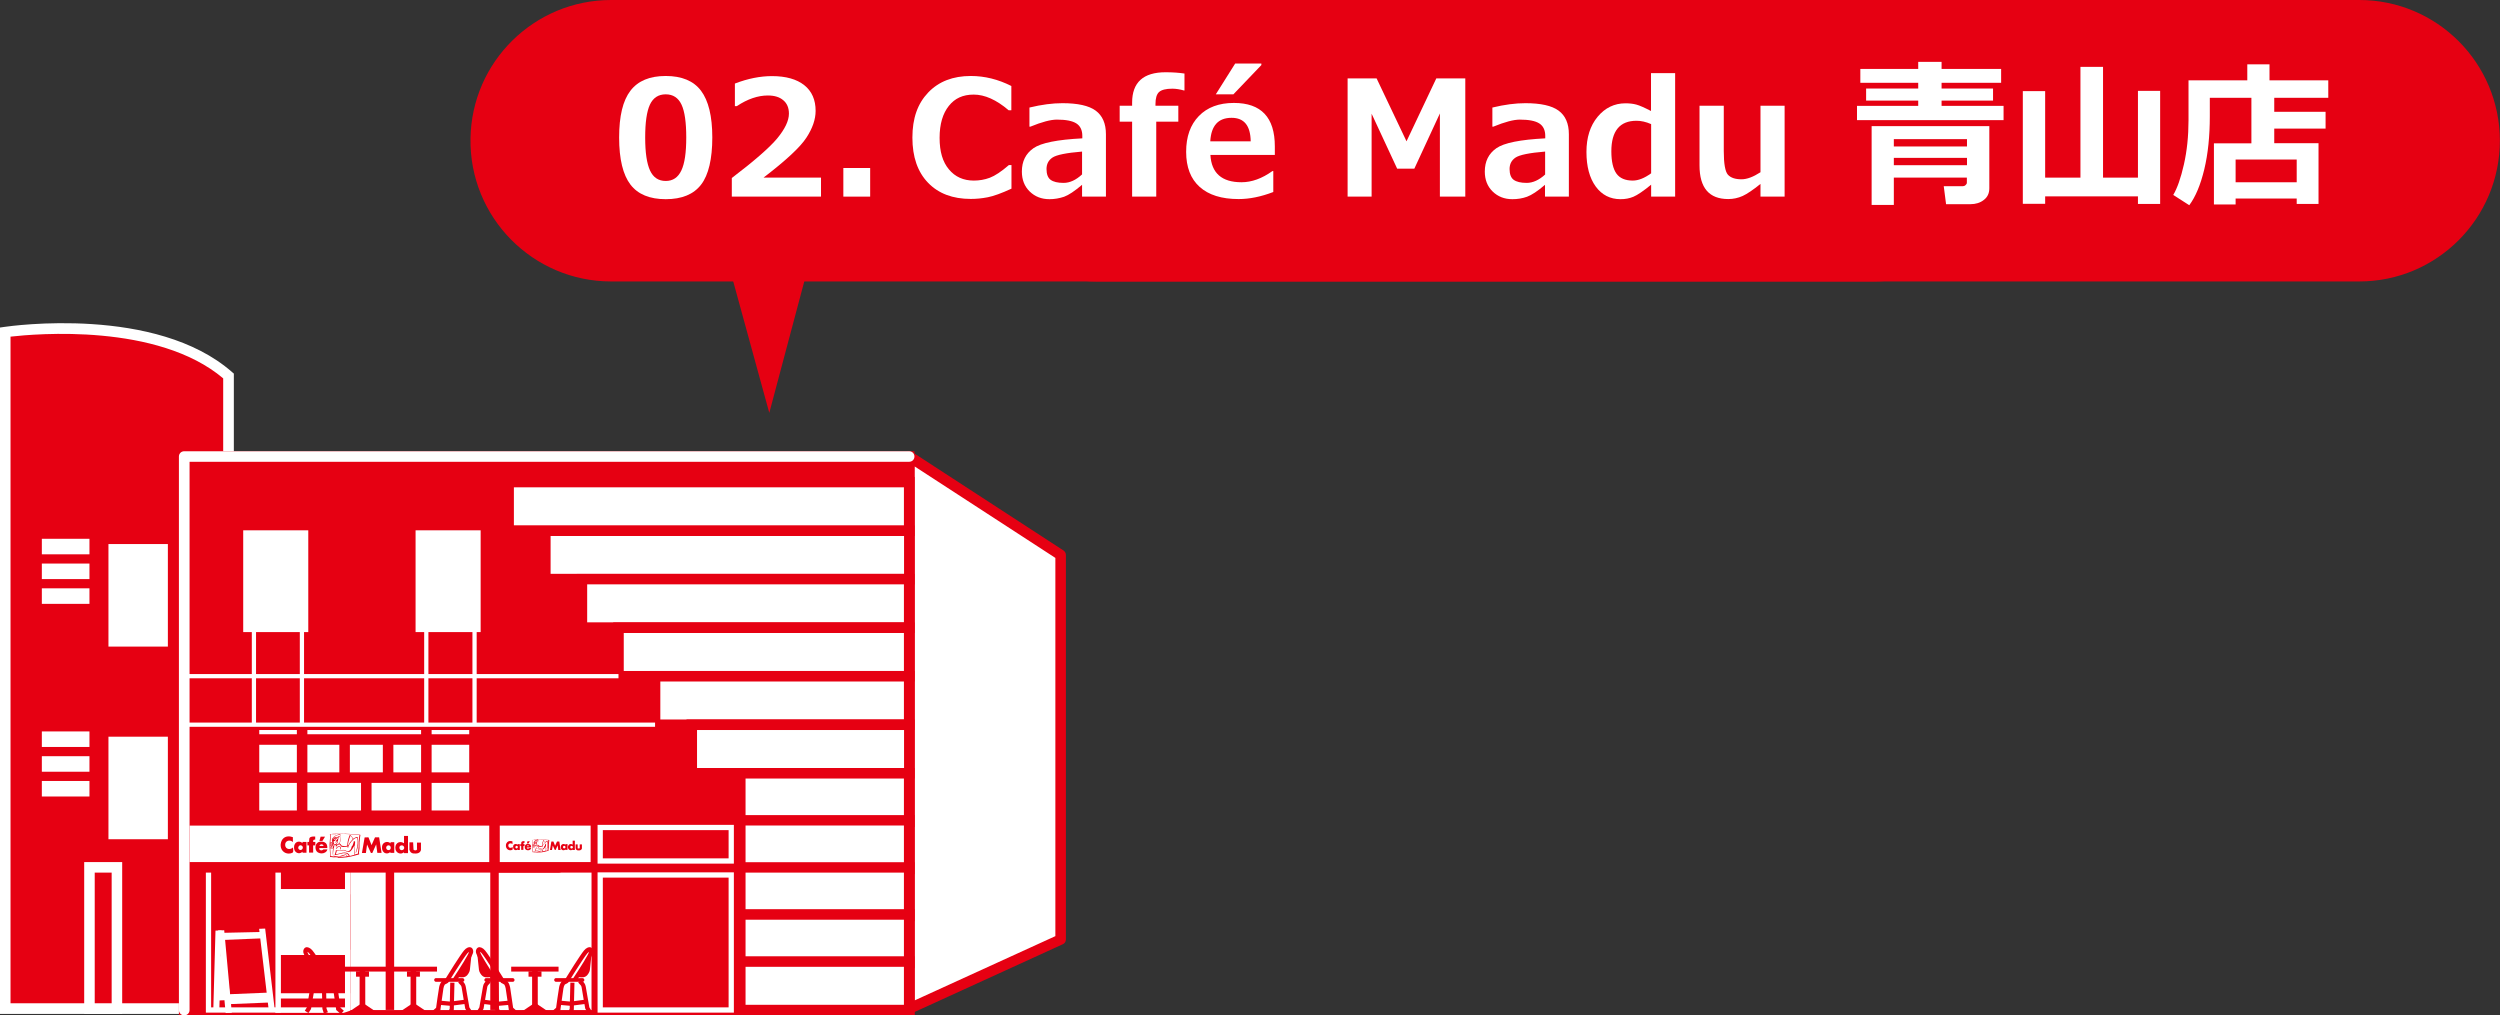 <?xml version="1.0" encoding="UTF-8"?>
<svg id="_レイヤー_2" data-name="レイヤー 2" xmlns="http://www.w3.org/2000/svg" viewBox="0 0 194.79 79.11">
  <rect x="0" y="0" width="194.79" height="79.11" fill="#333333" stroke="none"/>
  <defs>
    <style>
      .cls-1, .cls-2 {
        fill: #fff;
      }

      .cls-2 {
        stroke: #e60012;
        stroke-miterlimit: 10;
        stroke-width: .82px;
      }

      .cls-3 {
        fill: #e60012;
      }
    </style>
  </defs>
  <g id="shop">
    <g>
      <g>
        <g>
          <polygon class="cls-1" points="70.84 35.57 82.64 43.24 82.64 73.2 70.84 78.59 70.84 35.57"/>
          <path class="cls-3" d="M70.84,79c-.08,0-.15-.02-.22-.07-.12-.08-.19-.21-.19-.35v-43.02c0-.15.08-.29.22-.36.13-.08.29-.06.42.02l11.79,7.67c.12.08.19.21.19.35v29.96c0,.16-.09.31-.24.37l-11.79,5.39c-.05.02-.11.04-.17.04ZM71.26,36.33v41.62l10.97-5.01v-29.47l-10.97-7.13Z"/>
        </g>
        <g>
          <path class="cls-3" d="M.41,25.87s11.55-1.71,17.39,3.42v49.29H.41V25.87Z"/>
          <path class="cls-1" d="M18.22,79H0V25.52l.35-.05c.48-.07,11.81-1.68,17.73,3.52l.14.12v49.89ZM.82,78.17h16.57V29.48c-5.11-4.32-14.63-3.47-16.57-3.25v51.94Z"/>
        </g>
        <g>
          <rect class="cls-1" x="8.04" y="56.99" width="5.45" height="8.82"/>
          <path class="cls-3" d="M13.9,66.22h-6.27v-9.64h6.27v9.64ZM8.45,65.39h4.63v-7.99h-4.63v7.99Z"/>
        </g>
        <g>
          <rect class="cls-1" x="8.04" y="41.98" width="5.45" height="8.82"/>
          <path class="cls-3" d="M13.9,51.2h-6.27v-9.64h6.27v9.64ZM8.45,50.38h4.63v-7.99h-4.63v7.99Z"/>
        </g>
        <g>
          <rect class="cls-3" x="14.35" y="35.57" width="56.49" height="43.13"/>
          <path class="cls-3" d="M71.26,79.11H13.94v-43.95h57.31v43.95ZM14.77,78.29h55.67v-42.31H14.77v42.31Z"/>
        </g>
        <rect class="cls-1" x="27.31" y="67.58" width="18.8" height="11.12"/>
        <g>
          <rect class="cls-1" x="42.48" y="41.35" width="28.36" height="3.78"/>
          <path class="cls-3" d="M71.26,45.54h-29.18v-4.6h29.18v4.6ZM42.9,44.71h27.54v-2.96h-27.54v2.96Z"/>
        </g>
        <g>
          <rect class="cls-1" x="39.63" y="37.57" width="31.21" height="3.78"/>
          <path class="cls-3" d="M71.26,41.76h-32.03v-4.6h32.03v4.6ZM40.04,40.93h30.39v-2.96h-30.39v2.96Z"/>
        </g>
        <g>
          <rect class="cls-1" x="45.34" y="45.13" width="25.51" height="3.78"/>
          <path class="cls-3" d="M71.26,49.32h-26.33v-4.6h26.33v4.6ZM45.75,48.49h24.68v-2.96h-24.68v2.96Z"/>
        </g>
        <g>
          <rect class="cls-1" x="48.19" y="48.91" width="22.65" height="3.78"/>
          <path class="cls-3" d="M71.26,53.1h-23.48v-4.6h23.48v4.6ZM48.6,52.28h21.83v-2.96h-21.83v2.96Z"/>
        </g>
        <g>
          <rect class="cls-1" x="51.04" y="52.69" width="19.8" height="3.78"/>
          <path class="cls-3" d="M71.26,56.88h-20.63v-4.6h20.63v4.6ZM51.45,56.06h18.98v-2.96h-18.98v2.96Z"/>
        </g>
        <g>
          <rect class="cls-1" x="53.89" y="56.47" width="16.95" height="3.78"/>
          <path class="cls-3" d="M71.26,60.66h-17.77v-4.6h17.77v4.6ZM54.31,59.84h16.13v-2.96h-16.13v2.96Z"/>
        </g>
        <g>
          <rect class="cls-1" x="57.68" y="60.25" width="13.17" height="3.78"/>
          <path class="cls-3" d="M71.26,64.44h-13.99v-4.6h13.99v4.6ZM58.09,63.62h12.34v-2.96h-12.34v2.96Z"/>
        </g>
        <g>
          <rect class="cls-1" x="57.68" y="63.92" width="13.17" height="3.78"/>
          <path class="cls-3" d="M71.26,68.11h-13.99v-4.6h13.99v4.6ZM58.09,67.28h12.34v-2.96h-12.34v2.96Z"/>
        </g>
        <g>
          <rect class="cls-1" x="57.68" y="67.58" width="13.17" height="3.78"/>
          <path class="cls-3" d="M71.26,71.78h-13.99v-4.6h13.99v4.6ZM58.09,70.95h12.34v-2.96h-12.34v2.96Z"/>
        </g>
        <g>
          <rect class="cls-1" x="57.68" y="71.25" width="13.17" height="3.78"/>
          <path class="cls-3" d="M71.26,75.44h-13.99v-4.6h13.99v4.6ZM58.09,74.62h12.34v-2.96h-12.34v2.96Z"/>
        </g>
        <g>
          <rect class="cls-1" x="57.68" y="74.92" width="13.17" height="3.78"/>
          <path class="cls-3" d="M71.26,79.11h-13.99v-4.6h13.99v4.6ZM58.09,78.29h12.34v-2.96h-12.34v2.96Z"/>
        </g>
        <g>
          <rect class="cls-2" x="19.61" y="41.98" width="3.75" height="6.62"/>
          <path class="cls-1" d="M24.02,49.25h-5.07v-7.93h5.07v7.93ZM20.27,47.93h2.43v-5.3h-2.43v5.3Z"/>
        </g>
        <g>
          <rect class="cls-2" x="33.04" y="41.98" width="3.75" height="6.62"/>
          <path class="cls-1" d="M37.45,49.25h-5.07v-7.93h5.07v7.93ZM33.7,47.93h2.43v-5.3h-2.43v5.3Z"/>
        </g>
        <g>
          <rect class="cls-1" x="19.79" y="56.47" width="17.18" height="7.1"/>
          <path class="cls-3" d="M37.38,63.97h-18.01v-7.92h18.01v7.92ZM20.2,63.15h16.36v-6.27h-16.36v6.27Z"/>
        </g>
        <rect class="cls-1" x="14.35" y="52.52" width="33.84" height=".33"/>
        <rect class="cls-1" x="19.62" y="49.14" width=".33" height="7.34"/>
        <rect class="cls-1" x="23.36" y="49.14" width=".33" height="7.34"/>
        <rect class="cls-1" x="33.05" y="49.14" width=".33" height="7.34"/>
        <rect class="cls-1" x="36.81" y="49.14" width=".33" height="7.34"/>
        <rect class="cls-3" x="19.79" y="57.21" width="17.18" height=".82"/>
        <rect class="cls-3" x="19.79" y="60.18" width="17.18" height=".82"/>
        <rect class="cls-3" x="28.13" y="60.59" width=".82" height="2.97"/>
        <g>
          <rect class="cls-3" x="26.44" y="57.63" width=".82" height="2.97"/>
          <rect class="cls-3" x="29.83" y="57.55" width=".82" height="2.97"/>
        </g>
        <rect class="cls-3" x="32.81" y="56.47" width=".82" height="7.09"/>
        <rect class="cls-3" x="23.13" y="56.47" width=".82" height="7.09"/>
        <g>
          <rect class="cls-1" x="3.26" y="41.98" width="3.71" height="1.21"/>
          <rect class="cls-1" x="3.26" y="43.91" width="3.71" height="1.21"/>
          <rect class="cls-1" x="3.26" y="45.84" width="3.71" height="1.21"/>
        </g>
        <g>
          <rect class="cls-1" x="3.26" y="56.99" width="3.71" height="1.21"/>
          <rect class="cls-1" x="3.26" y="58.92" width="3.71" height="1.21"/>
          <rect class="cls-1" x="3.26" y="60.85" width="3.71" height="1.21"/>
        </g>
        <g>
          <rect class="cls-3" x="6.97" y="67.58" width="2.14" height="11"/>
          <path class="cls-1" d="M9.52,79h-2.96v-11.83h2.96v11.83ZM7.38,78.17h1.32v-10.18h-1.32v10.18Z"/>
        </g>
        <rect class="cls-1" x="21.66" y="67.58" width="5.64" height="11.12"/>
        <g>
          <rect class="cls-3" x="21.66" y="67.58" width="5.42" height="1.89"/>
          <path class="cls-1" d="M27.29,69.68h-5.83v-2.3h5.83v2.3ZM21.87,69.27h5.01v-1.48h-5.01v1.48Z"/>
        </g>
        <g>
          <rect class="cls-3" x="21.66" y="74.21" width="5.42" height="4.49"/>
          <path class="cls-1" d="M27.29,78.9h-5.83v-4.9h5.83v4.9ZM21.87,78.49h5.01v-4.08h-5.01v4.08Z"/>
        </g>
        <g>
          <rect class="cls-3" x="21.66" y="77.6" width="5.42" height="1.1"/>
          <path class="cls-1" d="M27.29,78.9h-5.83v-1.51h5.83v1.51ZM21.87,78.49h5.01v-.69h-5.01v.69Z"/>
        </g>
        <rect class="cls-3" x="30.05" y="67.58" width=".66" height="11.11"/>
        <rect class="cls-3" x="38.2" y="67.58" width=".66" height="11.11"/>
        <rect class="cls-3" x="46.1" y="67.58" width=".66" height="11.11"/>
        <g>
          <rect class="cls-3" x="16.24" y="67.58" width="5.42" height="11.12"/>
          <path class="cls-1" d="M21.87,78.9h-5.83v-11.53h5.83v11.53ZM16.45,78.49h5.01v-10.7h-5.01v10.7Z"/>
        </g>
        <g>
          <polygon class="cls-1" points="17.89 74.48 16.75 74.53 16.87 77.96 18.01 77.91 17.89 74.48"/>
          <polygon class="cls-3" points="17.92 77.64 20.84 77.52 20.31 73.11 17.4 73.23 17.92 77.64"/>
          <polygon class="cls-1" points="17.06 73.25 20.72 73.1 20.62 72.61 17 72.69 17.06 73.25"/>
          <polygon class="cls-1" points="17.61 78.25 21.27 78.1 21.16 77.33 17.54 77.48 17.61 78.25"/>
          <polygon class="cls-1" points="20.95 78.8 21.42 78.78 20.66 72.35 20.19 72.37 20.95 78.8"/>
          <polygon class="cls-1" points="17.58 78.93 18.06 78.91 17.47 72.48 16.99 72.5 17.58 78.93"/>
          <polygon class="cls-1" points="17.09 78.64 16.62 78.66 16.79 72.51 17.26 72.49 17.09 78.64"/>
        </g>
        <rect class="cls-1" x="14.35" y="56.3" width="36.69" height=".33"/>
        <g>
          <rect class="cls-1" x="14.35" y="63.92" width="29.18" height="3.67"/>
          <path class="cls-3" d="M43.53,67.99H14.35c-.23,0-.41-.18-.41-.41v-3.67c0-.23.18-.41.41-.41h29.18c.23,0,.41.18.41.41v3.67c0,.23-.18.41-.41.41ZM14.77,67.17h28.35v-2.84H14.77v2.84Z"/>
        </g>
        <g>
          <rect class="cls-1" x="38.53" y="63.92" width="7.9" height="3.67"/>
          <path class="cls-3" d="M46.43,67.99h-7.9c-.23,0-.41-.18-.41-.41v-3.67c0-.23.18-.41.41-.41h7.9c.23,0,.41.18.41.41v3.67c0,.23-.18.41-.41.41ZM38.94,67.17h7.08v-2.84h-7.08v2.84Z"/>
        </g>
        <g>
          <g>
            <rect class="cls-3" x="30.36" y="75.32" width="3.69" height=".38"/>
            <rect class="cls-3" x="31.99" y="75.51" width=".44" height="3.21"/>
            <path class="cls-3" d="M32.21,78.13l-.88.59-.62.22h.81c.45-.12.94-.12,1.39-.02l.07.02h.74l-.62-.22-.88-.59Z"/>
            <rect class="cls-3" x="31.71" y="75.68" width="1.01" height=".42"/>
          </g>
          <g>
            <rect class="cls-3" x="26.39" y="75.32" width="3.69" height=".38"/>
            <rect class="cls-3" x="28.02" y="75.51" width=".44" height="3.21"/>
            <path class="cls-3" d="M28.24,78.13l-.88.59-.62.22h.81c.45-.12.94-.12,1.39-.02l.07.02h.74l-.62-.22-.88-.59Z"/>
            <rect class="cls-3" x="27.74" y="75.68" width="1.01" height=".42"/>
          </g>
          <g>
            <path class="cls-3" d="M36.46,78.93l-.21-.34s-.2-1.13-.28-1.65c-.02-.13-.07-.18-.19-.3l-.08-.08.23-.23.07.07c.14.14.25.25.29.48.08.46.25,1.42.28,1.61l.17.26-.28.18Z"/>
            <path class="cls-3" d="M33.94,79l-.22-.25.26-.23c.03-.24.16-1.16.23-1.57.02-.14.08-.34.21-.49l.05-.04.21-.11c.17-.28,1.18-1.91,1.48-2.26.17-.2.37-.29.53-.23.06.02.19.1.18.35-.01.3-.93,1.69-1.32,2.28l-.27-.18c.6-.89,1.23-1.92,1.27-2.11-.03.02-.08.06-.13.11-.31.36-1.47,2.24-1.48,2.26l-.02.04-.26.14c-.05.07-.09.18-.11.3-.07.47-.23,1.62-.23,1.62v.06s-.36.31-.36.31Z"/>
            <polygon class="cls-3" points="35.24 78.98 34.93 78.87 35.04 78.58 35.08 76.56 35.41 76.57 35.36 78.66 35.24 78.98"/>
            <polygon class="cls-3" points="35.11 78.37 34.18 78.29 34.22 77.96 35.1 78.04 36.24 77.89 36.28 78.22 35.11 78.37"/>
            <path class="cls-3" d="M35.53,76.13l1.22-1.87-.14,1.32s-.02.09-.04.14c-.2.43-.43.43-.62.43l-.42-.02Z"/>
            <rect class="cls-3" x="33.83" y="76.21" width="2.35" height=".29" rx=".14" ry=".14"/>
          </g>
          <g>
            <path class="cls-3" d="M24.03,78.93l-.28-.18.16-.26c.03-.19.2-1.14.28-1.61.04-.23.15-.34.29-.48l.08-.08.23.23-.07.07c-.13.13-.18.18-.2.31-.09.52-.28,1.65-.28,1.65l-.02.06-.18.28Z"/>
            <path class="cls-3" d="M26.54,79l-.35-.31v-.06s-.17-1.15-.24-1.62c-.02-.12-.06-.23-.11-.3l-.26-.14-.02-.04s-1.17-1.9-1.48-2.26c-.05-.06-.09-.09-.13-.11.03.18.67,1.21,1.27,2.11l-.27.18c-.39-.59-1.31-1.98-1.32-2.28-.01-.24.12-.32.18-.35.15-.06.36.03.53.23.3.35,1.31,1.98,1.49,2.26l.26.15c.13.15.18.35.21.49.06.41.19,1.33.23,1.57l.26.23-.22.25Z"/>
            <polygon class="cls-3" points="25.24 78.98 25.12 78.61 25.07 76.57 25.4 76.56 25.44 78.58 25.55 78.87 25.24 78.98"/>
            <polygon class="cls-3" points="25.41 78.37 24.2 78.22 24.24 77.89 25.42 78.04 26.27 77.96 26.3 78.29 25.41 78.37"/>
            <path class="cls-3" d="M24.96,76.13l-1.22-1.87.14,1.32s.02.09.04.14c.2.43.43.43.62.43l.42-.02Z"/>
            <rect class="cls-3" x="24.31" y="76.21" width="2.35" height=".29" rx=".14" ry=".14" transform="translate(50.96 152.71) rotate(180)"/>
          </g>
        </g>
        <g>
          <g>
            <rect class="cls-3" x="39.83" y="75.32" width="3.69" height=".38"/>
            <rect class="cls-3" x="41.46" y="75.51" width=".44" height="3.21"/>
            <path class="cls-3" d="M41.68,78.13l-.88.59-.62.22h.81c.45-.12.94-.12,1.39-.02l.07.02h.74l-.62-.22-.88-.59Z"/>
            <rect class="cls-3" x="41.18" y="75.68" width="1.01" height=".42"/>
          </g>
          <g>
            <path class="cls-3" d="M45.81,78.93l-.21-.34s-.2-1.13-.28-1.65c-.02-.13-.07-.18-.19-.3l-.08-.08.23-.23.07.07c.14.14.25.25.29.48.08.46.25,1.42.28,1.61l.16.26-.28.18Z"/>
            <path class="cls-3" d="M43.29,79l-.22-.25.26-.23c.03-.24.16-1.16.23-1.57.02-.14.08-.34.21-.49l.05-.04.21-.11c.17-.28,1.18-1.91,1.48-2.26.17-.2.37-.29.53-.23.06.02.19.1.18.35-.01.3-.93,1.69-1.32,2.28l-.27-.18c.6-.89,1.23-1.92,1.27-2.11-.03.02-.08.06-.13.11-.31.36-1.47,2.24-1.48,2.26l-.02.04-.26.14c-.05.07-.09.18-.11.3-.07.47-.23,1.62-.23,1.62v.06s-.36.31-.36.31Z"/>
            <polygon class="cls-3" points="44.6 78.98 44.29 78.87 44.39 78.58 44.44 76.56 44.76 76.57 44.71 78.66 44.6 78.98"/>
            <polygon class="cls-3" points="44.46 78.37 43.54 78.29 43.57 77.96 44.46 78.04 45.59 77.89 45.64 78.22 44.46 78.37"/>
            <path class="cls-3" d="M44.88,76.13l1.22-1.87-.14,1.32s-.02.09-.04.14c-.2.43-.43.43-.62.43l-.42-.02Z"/>
            <rect class="cls-3" x="43.18" y="76.21" width="2.35" height=".29" rx=".14" ry=".14"/>
          </g>
          <g>
            <path class="cls-3" d="M37.47,78.93l-.28-.18.16-.26c.03-.19.2-1.14.28-1.61.04-.24.15-.35.29-.49l.08-.07.23.23-.07.07c-.13.13-.18.18-.2.31-.08.51-.28,1.64-.28,1.64l-.02.06-.18.28Z"/>
            <path class="cls-3" d="M39.99,79l-.35-.31v-.06s-.17-1.15-.24-1.62c-.02-.12-.06-.23-.11-.3l-.26-.14-.02-.04s-1.17-1.9-1.48-2.26c-.05-.06-.09-.09-.13-.11.03.18.67,1.22,1.27,2.11l-.27.18c-.39-.59-1.31-1.98-1.32-2.28-.01-.24.12-.32.18-.35.15-.06.36.03.53.23.3.35,1.31,1.98,1.49,2.26l.26.15c.13.15.18.35.21.49.06.41.19,1.33.23,1.57l.26.23-.22.24Z"/>
            <polygon class="cls-3" points="38.68 78.98 38.56 78.61 38.51 76.57 38.84 76.56 38.88 78.58 38.99 78.87 38.68 78.98"/>
            <polygon class="cls-3" points="38.85 78.37 37.64 78.22 37.68 77.89 38.86 78.04 39.71 77.96 39.74 78.29 38.85 78.37"/>
            <path class="cls-3" d="M38.4,76.13l-1.22-1.87.14,1.32s.02.09.04.14c.2.43.43.43.62.43l.42-.02Z"/>
            <rect class="cls-3" x="37.75" y="76.21" width="2.35" height=".29" rx=".14" ry=".14" transform="translate(77.84 152.71) rotate(180)"/>
          </g>
        </g>
        <path class="cls-1" d="M14.35,79.11c-.23,0-.41-.18-.41-.41v-43.13c0-.23.18-.41.41-.41h56.49c.23,0,.41.18.41.41s-.18.41-.41.41H14.77v42.72c0,.23-.18.41-.41.41Z"/>
        <g>
          <path class="cls-3" d="M21.88,65.74c.01-.15.09-.32.2-.42.21-.19.49-.18.74-.09v.38c-.24-.23-.64-.1-.6.26.04.32.4.36.61.16,0,.09.04.29,0,.37-.01.04-.14.08-.18.09-.39.09-.75-.17-.78-.57,0-.05,0-.14,0-.18Z"/>
          <path class="cls-3" d="M32.8,66.23c-.07.26-.32.29-.56.27-.11,0-.23-.06-.29-.17-.01-.02-.05-.11-.05-.12v-.58h.29l.03.57c.07.09.27.08.28-.05,0-.02-.01-.03-.01-.03v-.47h.31v.59Z"/>
          <polygon class="cls-3" points="28.2 66.46 28.41 65.25 28.71 65.24 28.95 65.85 29.22 65.24 29.54 65.24 29.73 66.45 29.4 66.45 29.31 65.79 29.01 66.46 28.9 66.46 28.6 65.8 28.51 66.46 28.2 66.46"/>
          <path class="cls-3" d="M31.79,65.12v1.35h-.31v-.06c-.06.02-.1.06-.16.08-.22.06-.45-.08-.5-.3-.1-.44.27-.74.66-.49v-.57h.31ZM31.26,65.87c-.26.05-.13.48.13.35.2-.1.09-.39-.13-.35Z"/>
          <path class="cls-3" d="M23.57,66.45v-.09c-.18.19-.48.15-.61-.09-.07-.14-.07-.39.02-.52.13-.21.42-.23.59-.05v-.1h.31v.84h-.31ZM23.54,65.91c-.2-.18-.43.16-.22.29.19.12.37-.15.22-.29Z"/>
          <path class="cls-3" d="M30.41,66.45v-.07c-.13.14-.35.15-.49.04s-.17-.29-.15-.47c.03-.33.43-.46.66-.24v-.09h.29v.83h-.31ZM30.23,65.87c-.18.04-.19.32,0,.36.29.07.29-.42,0-.36Z"/>
          <path class="cls-3" d="M25.51,66.18c-.09.41-.78.42-.9.03-.09-.28.03-.61.35-.63.35-.03.57.14.54.5h-.62s0,.08,0,.09c.05.09.17.11.26.06.01,0,.05-.05.06-.05h.3ZM25.21,65.91c-.04-.17-.27-.16-.32,0h.32Z"/>
          <path class="cls-3" d="M24.56,65.18v.24c-.14-.02-.17.05-.16.18h.17v.27h-.17v.56h-.32v-.56h-.13v-.27h.13c.03-.18-.04-.34.18-.4.02,0,.1-.02.11-.02h.19Z"/>
          <path class="cls-3" d="M25.32,65.2l-.2.32h-.23l.09-.33s0,0,.01,0h.32Z"/>
          <g>
            <path class="cls-3" d="M26.34,66.82c-.11-.04-.23-.02-.35-.02-.09,0-.18-.04-.27-.02.01-.34-.05-.68-.04-1.02.01-.22.04-.44.05-.66,0-.03.01-.07-.03-.07v-.02s.18-.04.21-.04c.66-.04,1.33,0,1.99.05.03,0,.17.02.18.03-.02.2-.06.39-.07.59,0,.15,0,.3,0,.45,0,.06-.06.42-.05.43h.04s-.02.05-.02.05c-.2.05-.4.12-.61.16-.22.05-.47.09-.69.1h-.03s-.32.01-.32.01ZM28.04,65.06c-.56-.04-1.13-.1-1.69-.09-.08,0-.18.02-.26.03-.1,0-.21,0-.31,0l-.04.67c.13-.18.28.12.06.1v-.05s.05.01.05.01c.05,0-.01-.13-.07-.05-.09.12.12.19.14.06.02-.12-.07-.16-.06-.29.02-.18.2-.31.36-.38.05-.02.27-.1.3-.05.08.24.02.49-.06.71.1.01.11.14.18.17.04.01.2.03.25.03.02,0,.17-.03.17-.04,0-.13.02-.28.05-.41.02-.1.08-.28.12-.37,0-.02,0-.04.03-.04.06-.02.24.2.24.28.03.02.3-.21.37-.11.05.08.03.54.02.65-.02.19-.08.37-.15.55-.01,0-.03,0-.03-.02,0-.02.06-.17.07-.21.08-.3.12-.63.06-.93-.06,0-.11,0-.16.03-.19.09-.44.41-.52.61-.02.04-.02.09-.03.13h-.04s0-.1,0-.1c-.06.01-.12.03-.19.04s-.26,0-.31-.03c-.05-.02-.06-.16-.16-.17-.06,0-.22.1-.22.17h-.04s-.01-.12-.01-.12l-.12.02c.01.12-.04.23-.06.35-.01.09-.06.41,0,.46.02.02.27.06.31.06.21,0,.37-.1.56-.14.06-.01.1-.03.15.02.06.05.03.11.12.1.06,0,.06-.02.03-.07-.09-.16-.24-.17-.41-.16l-.67.15c.03-.13.09-.24.1-.38.04-.02.07.02.1.02.18.03.42-.08.57-.04s.23.18.4.04.11-.21.18-.35c0-.01.03,0,.04-.02,0,0,.04-.11.05-.13.03-.07.05-.15.06-.23.02-.02.1.03.1.05l-.06.66.04.3.02.02.22-.06c.01-.25.08-.49.05-.74,0-.24.04-.48.07-.72ZM26.22,65.76s0,.06.02.07c.06-.04.11-.1.19-.12l.02-.03c.05-.13.14-.5.06-.61-.03-.04-.15,0-.2,0-.14.04-.33.15-.37.3,0,.03-.01.04-.02.07,0,.01,0,.07.01.07-.02-.1.09-.28.2-.28.03,0,.06.02.09.02.04,0,.23-.14.26-.12-.04.1-.12.19-.14.31-.02.13.01.16-.08.28-.01.01-.04.02-.04.03ZM27.12,65.88c.06-.08.1-.18.16-.26s.14-.15.2-.23c-.03-.09-.08-.24-.19-.25-.05.13-.1.27-.13.4-.01.06-.05.22-.05.28,0,.02.01.04.01.07ZM26.39,65.23l-.13.06.05.11.09-.17ZM26.01,65.45c.05-.01.16-.07.1-.13-.05.03-.09.07-.1.13ZM26.27,65.42s-.06-.12-.1-.11c0,.05,0,.1-.05.13h.02c.01.06-.02.03-.03.05s0,.07-.06.04v-.03c-.07.02-.05.09-.05.14s.03.18.1.16c.07-.02.19-.17.21-.25h-.09c0,.08-.06.15-.1.06.1,0,.03-.18.15-.18ZM25.8,65.95c.03.13.07-.07-.04-.03-.09.03.01.24.13.19.06-.03.05-.22,0-.24-.03-.01-.06,0-.1-.03-.03-.02-.04-.05-.06-.07v.11c.08-.04.17.02.14.12s-.17.01-.07-.05ZM26,66s.03-.23,0-.23l-.05.05.06.18ZM27.63,65.88s-.02,0-.03.02c-.08.13-.21.4-.35.46-.22.09-.32-.13-.53-.1-.14.02-.27.04-.42.05-.02,0-.04-.01-.06-.01l-.07.25c.19,0,.35-.08.53-.11.2-.03.4-.02.52.18.01.02.01.05.01.06.04.04.32-.08.39-.07,0-.11-.04-.22-.04-.34,0-.12.03-.25.04-.37ZM26.13,66.73c-.11,0-.18-.05-.2-.16-.01-.08,0-.2,0-.28s.03-.16.04-.24c-.03.02-.03.06-.06.08-.03.02-.07.02-.1.01-.04-.01-.04-.06-.08-.06l.03.61s.05.02.06.02c.08.01.2.02.28.03.03,0,.04,0,.03-.02ZM26.33,66.76c.06.02.11,0,.16,0,.16,0,.36,0,.51-.04.01,0,.02,0,.03-.02-.03-.03-.05-.09-.09-.09l-.31.1-.3.04Z"/>
            <path class="cls-3" d="M26.57,66.18h-.04c-.01-.07,0-.18-.08-.2-.08-.01-.15.04-.19.1-.03.03-.03.09-.08.04.1-.24.43-.28.39.06Z"/>
          </g>
        </g>
        <g>
          <path class="cls-3" d="M39.42,65.84c0-.08.05-.17.11-.23.11-.1.27-.1.4-.05v.21c-.13-.12-.35-.05-.32.14.02.17.22.19.33.08,0,.05.02.16,0,.2,0,.02-.08.04-.1.05-.21.05-.4-.09-.42-.31,0-.03,0-.07,0-.1Z"/>
          <path class="cls-3" d="M45.34,66.11c-.04.14-.17.16-.3.15-.06,0-.12-.03-.16-.09,0,0-.03-.06-.03-.07v-.31h.16v.31s.16.04.16-.03c0-.01,0-.02,0-.02v-.26h.17v.32Z"/>
          <polygon class="cls-3" points="42.85 66.23 42.96 65.57 43.12 65.57 43.25 65.9 43.4 65.57 43.58 65.57 43.68 66.23 43.5 66.23 43.45 65.87 43.29 66.23 43.23 66.23 43.07 65.88 43.01 66.23 42.85 66.23"/>
          <path class="cls-3" d="M44.79,65.5v.73h-.17v-.03s-.05.03-.09.04c-.12.03-.24-.04-.27-.16-.05-.24.15-.4.36-.27v-.31h.17ZM44.51,65.91c-.14.03-.07.26.07.19.11-.05.05-.21-.07-.19Z"/>
          <path class="cls-3" d="M40.34,66.23v-.05c-.1.1-.26.08-.33-.05-.04-.08-.04-.21,0-.28.07-.11.23-.12.32-.03v-.05h.17v.46h-.17ZM40.32,65.93c-.11-.1-.23.09-.12.16.1.07.2-.08.12-.16Z"/>
          <path class="cls-3" d="M44.05,66.23v-.04c-.07.07-.19.08-.27.02s-.09-.15-.08-.26c.02-.18.23-.25.36-.13v-.05h.16v.45h-.17ZM43.94,65.91c-.1.02-.1.17,0,.19.16.04.16-.23,0-.19Z"/>
          <path class="cls-3" d="M41.39,66.08c-.05.22-.42.23-.49.02-.05-.15.02-.33.19-.34.19-.02.31.07.29.27h-.33s0,.04,0,.05c.03.05.09.06.14.03,0,0,.03-.03.03-.03h.16ZM41.22,65.93c-.02-.09-.15-.09-.17,0h.17Z"/>
          <path class="cls-3" d="M40.87,65.54v.13c-.08-.01-.09.03-.09.1h.09v.15h-.09v.3h-.17v-.3h-.07v-.15h.07c.01-.1-.02-.18.1-.22.01,0,.05-.01.06-.01h.1Z"/>
          <polygon class="cls-3" points="41.28 65.55 41.18 65.72 41.05 65.72 41.1 65.55 41.11 65.55 41.28 65.55"/>
          <g>
            <path class="cls-3" d="M41.84,66.42c-.06-.02-.13,0-.19-.01-.05,0-.1-.02-.15-.01,0-.19-.03-.37-.02-.55,0-.12.02-.24.03-.36,0-.02,0-.04-.01-.04h0s.1-.04.12-.04c.36-.02.72,0,1.08.03.01,0,.09,0,.1.02-.01.11-.03.21-.04.32,0,.08,0,.16,0,.24,0,.03-.03.23-.03.23h.02s0,.03,0,.03c-.11.03-.22.06-.33.09-.12.02-.26.05-.38.05h-.02s-.17,0-.17,0ZM42.76,65.47c-.31-.02-.61-.06-.92-.05-.04,0-.1.01-.14.01-.06,0-.11,0-.17,0l-.02.36c.07-.1.15.06.03.05v-.03s.03,0,.03,0c.03,0,0-.07-.04-.03-.05.07.06.1.08.03.01-.06-.04-.09-.03-.16.01-.1.11-.17.19-.2.03-.01.15-.05.16-.03.04.13.01.26-.03.39.05,0,.06.08.1.09.02,0,.11.02.14.02.01,0,.09-.01.09-.02,0-.07.01-.15.03-.22.01-.05.04-.15.06-.2,0,0,0-.02.02-.02.03,0,.13.11.13.15.01,0,.16-.12.2-.06.03.04.02.29,0,.35-.01.1-.04.2-.08.3,0,0-.02,0-.02,0,0-.01.03-.09.04-.11.04-.16.06-.34.03-.5-.03,0-.06,0-.09.02-.1.05-.24.22-.28.33,0,.02-.01.05-.02.07h-.02s0-.05,0-.05c-.03,0-.07.02-.1.02s-.14,0-.17-.02c-.03-.01-.03-.08-.09-.09-.03,0-.12.05-.12.09h-.02s0-.07,0-.07h-.07c0,.08-.02.14-.03.2,0,.05-.03.22,0,.25.01.01.15.03.17.03.11,0,.2-.05.3-.08.03,0,.06-.01.08.01.03.03.01.06.07.05.03,0,.03-.01.02-.04-.05-.09-.13-.09-.22-.09l-.36.08c.01-.07.05-.13.05-.2.02-.01.04,0,.06.01.1.02.23-.05.31-.02s.12.1.21.02.06-.11.1-.19c0,0,.02,0,.02,0,0,0,.02-.06.03-.07.01-.04.03-.08.03-.12,0,0,.05.02.05.03l-.03.36.02.16h0s.12-.02.12-.02c0-.13.04-.27.03-.4,0-.13.02-.26.04-.39ZM41.78,65.85s0,.03,0,.04c.03-.02.06-.06.1-.06h.01c.03-.08.08-.29.03-.34-.02-.02-.08,0-.11,0-.08.02-.18.08-.2.16,0,.01,0,.02,0,.04,0,0,0,.04,0,.04-.01-.06.05-.15.11-.15.02,0,.03.01.05,0,.02,0,.13-.08.14-.06-.02.06-.07.1-.08.17-.01.07,0,.09-.05.15,0,0-.02.01-.02.01ZM42.26,65.91s.05-.1.09-.14.07-.08.11-.13c-.02-.05-.04-.13-.1-.14-.03.07-.05.15-.07.22,0,.03-.03.12-.03.15,0,.01,0,.02,0,.04ZM41.87,65.56l-.07.03.03.06.05-.09ZM41.66,65.68s.09-.04.06-.07c-.03.02-.05.04-.06.07ZM41.8,65.67s-.03-.06-.05-.06c0,.03,0,.05-.03.07h.01s-.01.02-.02.02,0,.04-.04.02v-.02s-.03.05-.03.08.01.1.05.09c.04,0,.1-.09.11-.14h-.05s-.03.08-.05.03c.05,0,.01-.09.08-.1ZM41.55,65.95c.02.07.04-.04-.02-.02-.05.02,0,.13.07.1.03-.02.03-.12,0-.13-.01,0-.03,0-.05-.01-.02,0-.02-.03-.03-.04v.06s.09,0,.08.07-.09,0-.04-.03ZM41.66,65.98s.01-.13,0-.13l-.03.03.03.1ZM42.54,65.91s-.01,0-.02.01c-.04.07-.11.22-.19.25-.12.05-.18-.07-.29-.06-.08,0-.14.02-.23.02-.01,0-.02,0-.03,0l-.04.13c.1,0,.19-.05.29-.06.11-.01.22-.01.28.09,0,.01,0,.03,0,.03.02.02.17-.04.21-.04,0-.06-.02-.12-.02-.18,0-.07.02-.14.02-.2ZM41.73,66.38c-.06,0-.1-.03-.11-.09,0-.04,0-.11,0-.15s.02-.09.02-.13c-.01,0-.02.03-.03.04-.02.01-.04.01-.06,0-.02,0-.02-.03-.04-.03l.02.33s.03.01.03.01c.04,0,.11.01.15.01.01,0,.02,0,.02-.01ZM41.83,66.39s.06,0,.09,0c.08,0,.2,0,.28-.02,0,0,.01,0,.02,0-.01-.02-.03-.05-.05-.05l-.17.06-.16.02Z"/>
            <path class="cls-3" d="M41.97,66.08h-.02s0-.1-.04-.11c-.04,0-.08.02-.1.05-.01.02-.02.05-.04.02.05-.13.23-.15.21.03Z"/>
          </g>
        </g>
        <g>
          <rect class="cls-3" x="46.77" y="68.18" width="10.21" height="10.52"/>
          <path class="cls-1" d="M57.18,78.9h-10.62v-10.93h10.62v10.93ZM46.97,78.49h9.8v-10.11h-9.8v10.11Z"/>
        </g>
        <g>
          <rect class="cls-3" x="46.77" y="64.47" width="10.21" height="2.61"/>
          <path class="cls-1" d="M57.18,67.29h-10.62v-3.02h10.62v3.02ZM46.97,66.88h9.8v-2.2h-9.8v2.2Z"/>
        </g>
      </g>
      <path class="cls-3" d="M145.96,21.93H47.62c-6.12,0-11.06-5.02-10.96-11.14h0c.09-5.99,4.98-10.79,10.96-10.79h98.35c6.05,0,10.95,4.9,10.96,10.95h0c0,6.06-4.9,10.98-10.96,10.98Z"/>
      <path class="cls-3" d="M183.82,21.93h-98.35c-6.12,0-11.06-5.02-10.96-11.14h0c.09-5.99,4.98-10.79,10.96-10.79h98.35c6.05,0,10.95,4.9,10.96,10.95h0c0,6.06-4.9,10.98-10.96,10.98Z"/>
      <polygon class="cls-3" points="56.59 19.96 59.94 32.17 63.19 19.96 56.59 19.96"/>
      <g>
        <path class="cls-1" d="M51.87,15.52c-1.25,0-2.17-.38-2.75-1.14s-.88-1.98-.88-3.66.29-2.88.88-3.65,1.5-1.15,2.75-1.15,2.17.38,2.75,1.15.88,1.98.88,3.64-.29,2.92-.87,3.67c-.58.76-1.5,1.14-2.76,1.14ZM51.87,7.35c-.57,0-.98.27-1.23.8-.25.54-.37,1.39-.37,2.57s.13,2.03.38,2.57c.25.54.66.81,1.22.81s.96-.27,1.22-.82.38-1.4.38-2.57-.12-2.03-.37-2.56c-.25-.53-.66-.8-1.23-.8Z"/>
        <path class="cls-1" d="M63.97,15.32h-6.95v-1.45c1.76-1.34,2.94-2.37,3.54-3.09.6-.73.91-1.37.91-1.93,0-.45-.15-.8-.44-1.04-.29-.25-.69-.37-1.2-.37-.77,0-1.58.27-2.42.83h-.15v-1.76c1.01-.39,1.98-.58,2.89-.58,1.09,0,1.93.24,2.52.71.59.47.88,1.14.88,2,0,.66-.24,1.36-.72,2.09-.48.74-1.59,1.77-3.34,3.11h4.48v1.49Z"/>
        <path class="cls-1" d="M67.8,15.32h-2.09v-2.23h2.09v2.23Z"/>
        <path class="cls-1" d="M78.81,14.7c-.78.36-1.39.58-1.85.67-.46.09-.9.13-1.32.13-1.41,0-2.52-.42-3.33-1.26-.81-.84-1.22-2.01-1.22-3.52s.41-2.65,1.23-3.51,1.93-1.29,3.32-1.29c1.08,0,2.13.26,3.16.78v1.89h-.21c-.96-.82-1.87-1.22-2.72-1.22s-1.47.29-1.94.88-.72,1.41-.72,2.49.24,1.88.73,2.46c.48.58,1.13.87,1.94.87.42,0,.84-.07,1.24-.22s.9-.48,1.49-.99h.2v1.86Z"/>
        <path class="cls-1" d="M86.18,15.32h-1.87v-.92c-.58.49-1.04.8-1.4.93-.36.12-.74.19-1.14.19-.62,0-1.13-.2-1.54-.6-.41-.4-.61-.92-.61-1.55,0-.8.3-1.4.9-1.82s1.87-.67,3.81-.77v-.19c0-.44-.15-.77-.46-.97s-.81-.3-1.52-.3c-.48,0-1.17.18-2.07.55h-.07v-1.49c.95-.23,1.8-.34,2.57-.34,1.19,0,2.06.19,2.59.58.53.39.8,1,.8,1.84v4.87ZM84.31,13.6v-1.79c-1.23.1-2,.26-2.31.47s-.46.51-.46.89c0,.4.11.69.32.84.22.16.55.24,1.01.24.49,0,.96-.22,1.44-.66Z"/>
        <path class="cls-1" d="M92.3,7.05h-.05c-.32-.09-.62-.14-.91-.14-.5,0-.84.09-1.03.26-.19.17-.28.49-.28.94v.13h1.78v1.24h-1.72v5.84h-1.88v-5.84h-.97v-1.24h.97v-.24c0-1.58.87-2.37,2.61-2.37.57,0,1.06.04,1.47.1v1.32Z"/>
        <path class="cls-1" d="M99.33,12.07h-5.02c.08,1.42.89,2.13,2.42,2.13.8,0,1.6-.29,2.41-.87h.07v1.63c-.96.37-1.86.55-2.7.55-1.33,0-2.34-.32-3.04-.95-.7-.63-1.05-1.54-1.05-2.73s.33-2.11.99-2.79c.66-.68,1.57-1.02,2.73-1.02,2.13,0,3.19,1.13,3.19,3.39v.66ZM97.45,11.01c-.02-1.22-.51-1.83-1.49-1.83-1.04,0-1.59.61-1.66,1.83h3.14ZM98.28,5.07l-2.18,2.28h-1.37l1.51-2.4h2.04v.12Z"/>
        <path class="cls-1" d="M114.18,15.32h-1.99v-6.48l-1.99,4.3h-1.34l-1.99-4.28v6.46h-1.87V6.11h2.26l2.33,4.9,2.32-4.9h2.26v9.22Z"/>
        <path class="cls-1" d="M122.25,15.32h-1.87v-.92c-.57.49-1.04.8-1.4.93s-.74.19-1.14.19c-.62,0-1.13-.2-1.54-.6-.41-.4-.61-.92-.61-1.55,0-.8.3-1.4.9-1.82s1.87-.67,3.81-.77v-.19c0-.44-.15-.77-.46-.97-.31-.2-.81-.3-1.52-.3-.48,0-1.17.18-2.07.55h-.07v-1.49c.95-.23,1.8-.34,2.57-.34,1.19,0,2.06.19,2.59.58.53.39.8,1,.8,1.84v4.87ZM120.39,13.6v-1.79c-1.23.1-2,.26-2.31.47-.31.21-.46.51-.46.89,0,.4.11.69.32.84.22.16.55.24,1.02.24s.96-.22,1.44-.66Z"/>
        <path class="cls-1" d="M130.53,15.32h-1.88v-.93c-.61.5-1.07.81-1.38.94s-.64.19-1,.19c-.81,0-1.46-.33-1.94-.99-.48-.66-.72-1.56-.72-2.69s.29-2.04.87-2.74c.58-.7,1.31-1.05,2.17-1.05.31,0,.59.03.85.1s.64.24,1.14.5v-2.95h1.88v9.63ZM128.65,13.51v-3.84c-.41-.18-.79-.26-1.14-.26-1.3,0-1.96.79-1.96,2.38,0,.8.14,1.38.4,1.74s.69.54,1.27.54c.43,0,.91-.19,1.42-.56Z"/>
        <path class="cls-1" d="M139.05,15.32h-1.88v-.99c-.57.46-1.04.78-1.39.94-.36.16-.73.24-1.12.24-1.49,0-2.24-.87-2.24-2.62v-4.65h1.89v3.53c0,.99.11,1.6.32,1.84.22.24.57.36,1.06.36.42,0,.91-.18,1.48-.55v-5.18h1.88v7.08Z"/>
        <path class="cls-1" d="M156.1,9.36h-11.41v-1.11h4.77v-.41h-4.06v-.94h4.06v-.45h-4.51v-1.08h4.51v-.55h1.82v.55h4.64v1.08h-4.64v.45h4.01v.94h-4.01v.41h4.83v1.11ZM153.26,13.84h-5.7v2.13h-1.73v-6.14h9.17v4.84c0,.39-.14.69-.43.91-.28.22-.63.33-1.05.33h-1.89l-.18-1.4h1.48c.08,0,.16-.03.22-.09.07-.06.1-.12.1-.19v-.4ZM153.26,11.41v-.57h-5.7v.57h5.7ZM147.56,12.87h5.7v-.57h-5.7v.57Z"/>
        <path class="cls-1" d="M159.35,15.88h-1.74V7.1h1.74v6.74h2.75V5.21h1.76v8.63h2.72v-6.76h1.73v8.81h-1.73v-.59h-7.23v.59Z"/>
        <path class="cls-1" d="M178.95,15.47h-4.76v.46h-1.69v-4.76h2.92v-3.55h-3.24v1.44c0,1.54-.14,2.92-.43,4.13-.29,1.21-.68,2.14-1.17,2.8l-1.25-.8c.31-.52.59-1.31.83-2.37.24-1.06.36-2.21.36-3.45v-3.11h4.58v-1.25h1.73v1.25h4.58v1.36h-4.21v1.09h4v1.31h-4v1.14h3.45v4.73h-1.7v-.44ZM174.19,14.2h4.76v-1.77h-4.76v1.77Z"/>
      </g>
    </g>
  </g>
</svg>